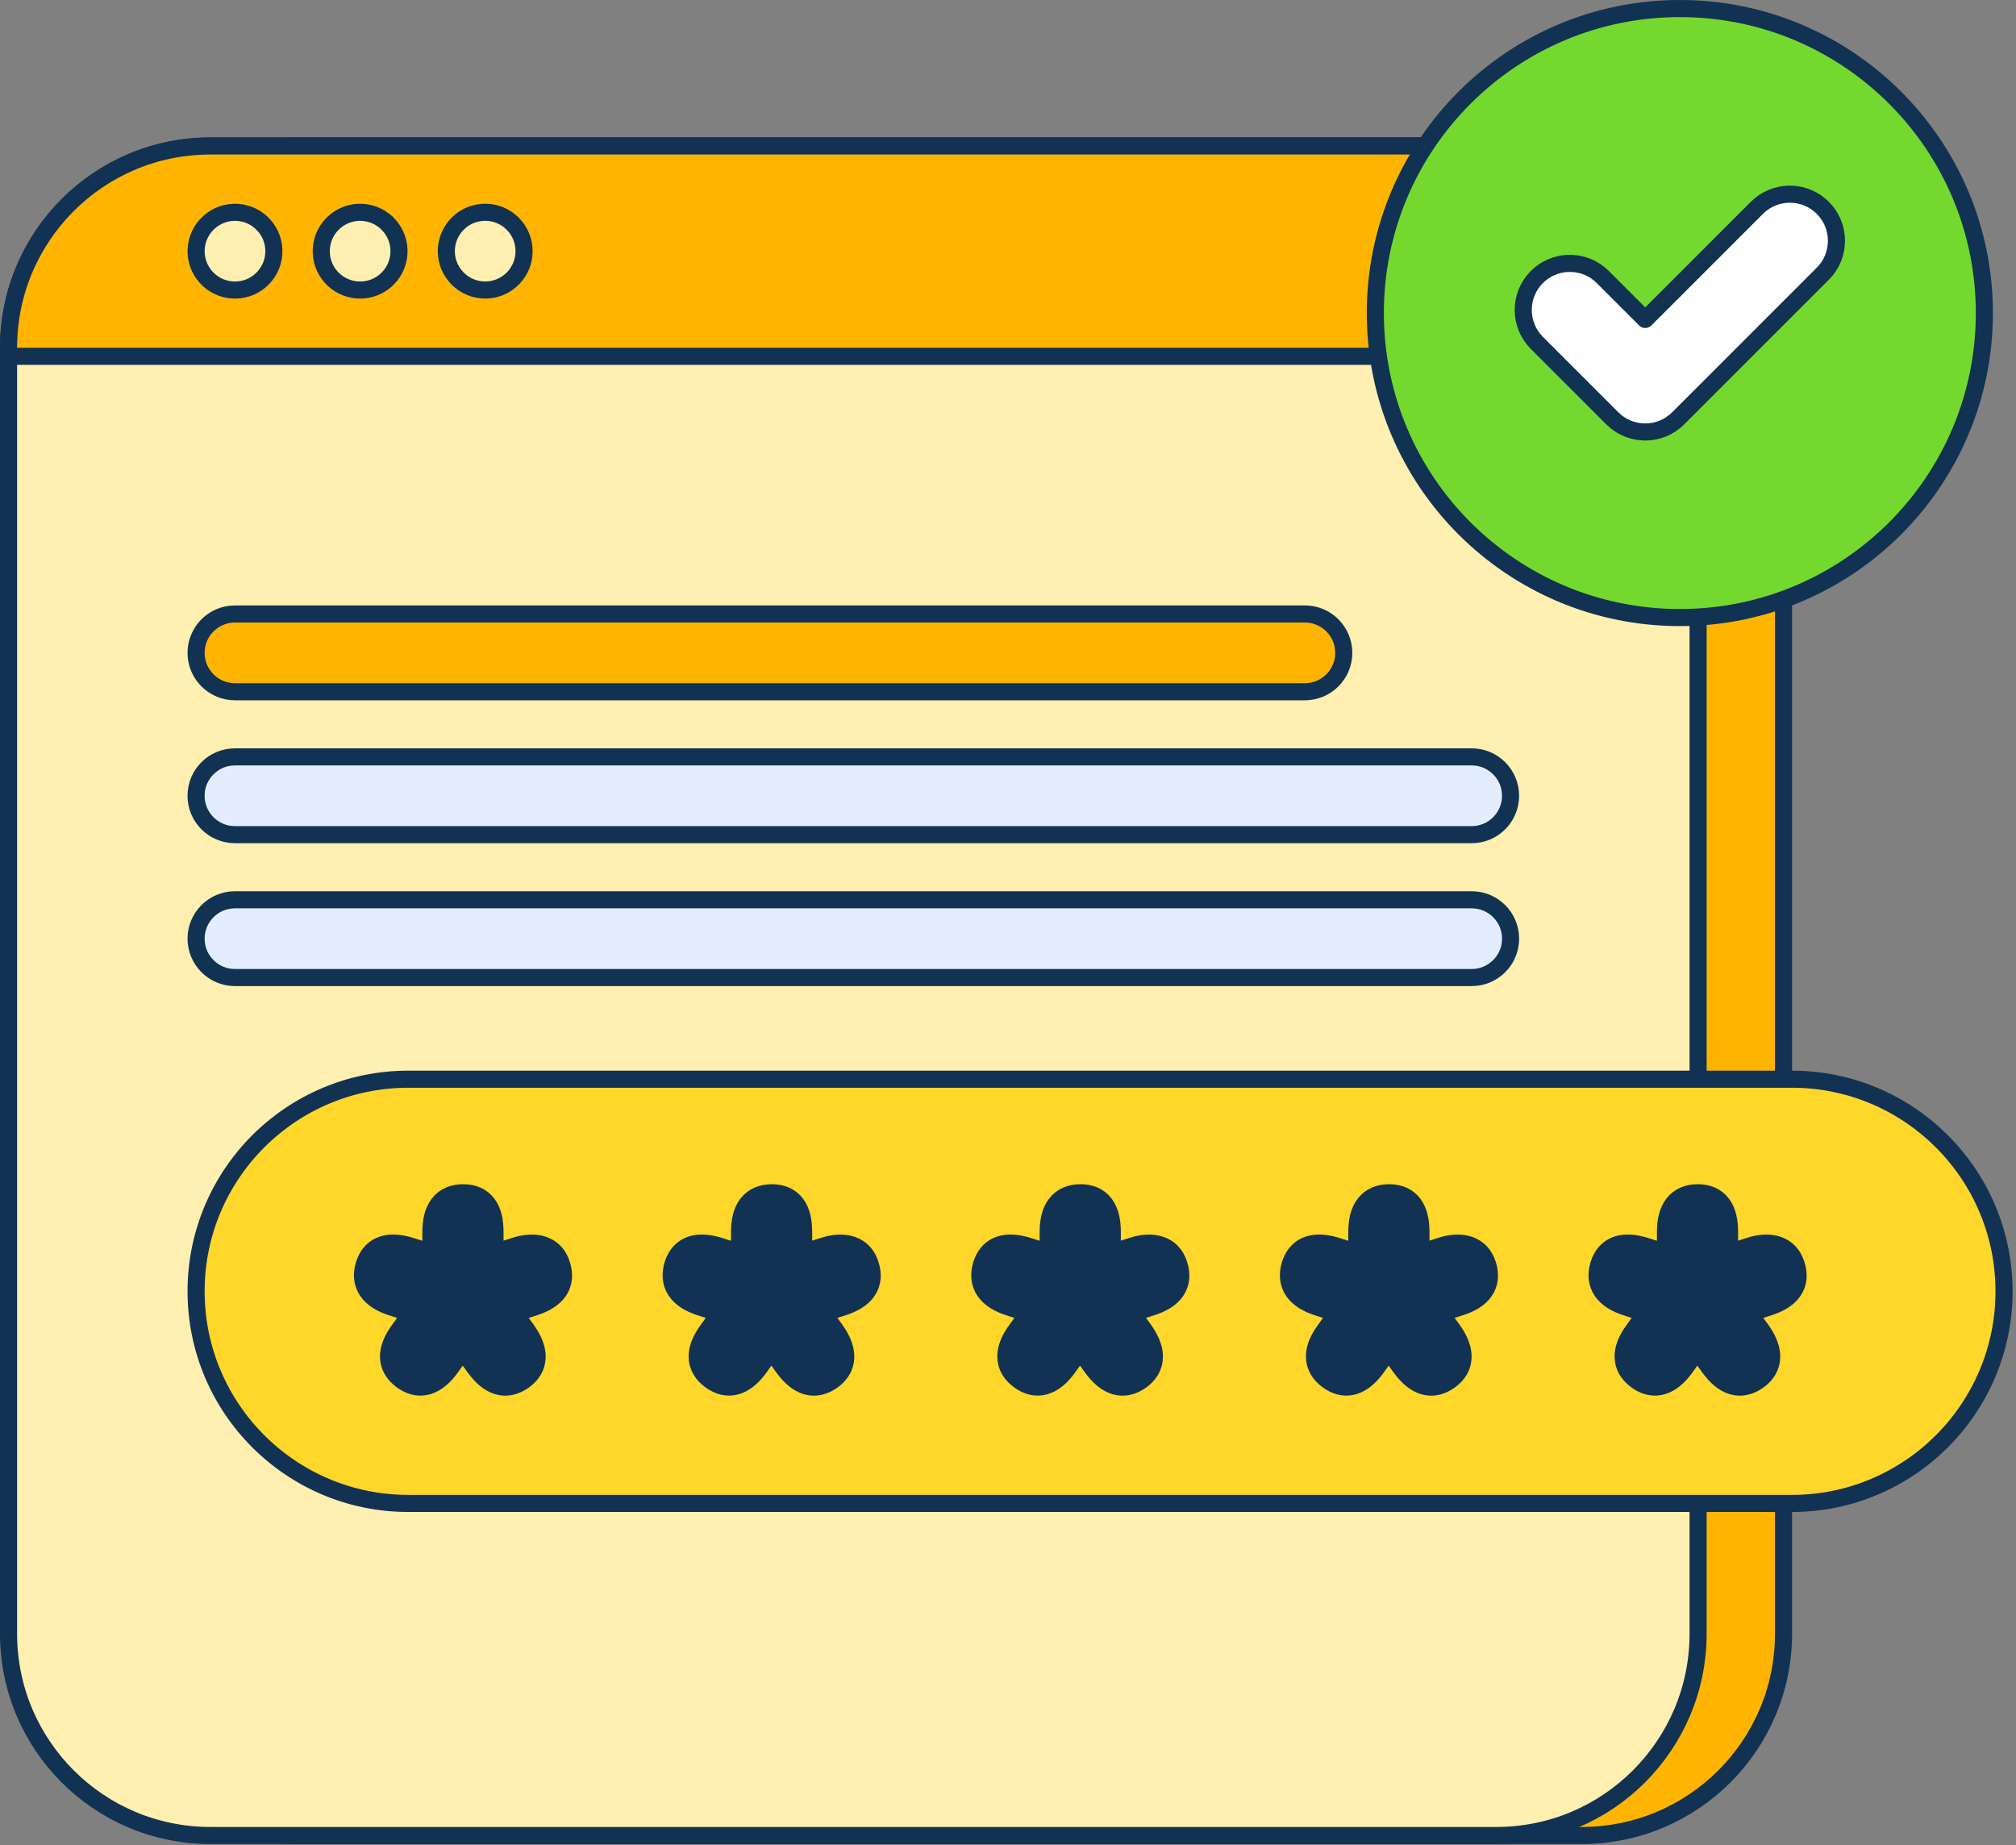 <svg width="118" height="108" viewBox="0 0 118 108" fill="none" xmlns="http://www.w3.org/2000/svg">
<rect x="0" y="0" width="118" height="108" fill="#808080" stroke="none"/>
<g id="Group 2085666411">
<path id="Vector" d="M92.58 8.545C99.104 8.545 104.392 13.834 104.393 20.357V95.625C104.392 102.149 99.104 107.437 92.58 107.438H17.312C10.789 107.437 5.5 102.149 5.5 95.625V20.357C5.5 13.834 10.789 8.545 17.312 8.545H92.58Z" fill="#FFB500" stroke="#113253" stroke-linejoin="round"/>
<path id="Vector_2" d="M87.58 8.545C94.104 8.545 99.392 13.834 99.393 20.357V95.625C99.392 102.149 94.104 107.437 87.58 107.438H12.312C5.789 107.437 0.5 102.149 0.5 95.625V20.357C0.5 13.834 5.789 8.545 12.312 8.545H87.58Z" fill="#FFEFB0" stroke="#113253" stroke-linejoin="round"/>
<path id="Vector_3" d="M87.58 8.545C94.104 8.545 99.392 13.833 99.393 20.357C99.393 20.634 99.169 20.857 98.893 20.857H1C0.724 20.857 0.5 20.634 0.5 20.357C0.5 13.833 5.788 8.545 12.312 8.545H87.58Z" fill="#FFB500" stroke="#113253" stroke-linejoin="round"/>
<path id="Vector_4" d="M76.377 35.938C77.635 35.938 78.653 36.958 78.653 38.214C78.653 39.471 77.633 40.49 76.377 40.49H13.753C12.495 40.49 11.477 39.47 11.477 38.214C11.478 36.956 12.497 35.939 13.753 35.938H76.377Z" fill="#FFB500" stroke="#113253" stroke-linejoin="round"/>
<path id="Vector_5" d="M86.141 44.303C87.397 44.303 88.416 45.322 88.416 46.578V46.579C88.416 47.836 87.397 48.855 86.141 48.855H13.751C12.494 48.855 11.476 47.836 11.476 46.579V46.578C11.476 45.322 12.494 44.303 13.751 44.303H86.141Z" fill="#E3EDFF" stroke="#113253" stroke-linejoin="round"/>
<path id="Vector_6" d="M86.142 52.667C87.399 52.667 88.417 53.686 88.417 54.942C88.417 56.2 87.398 57.218 86.142 57.219H13.753C12.495 57.219 11.477 56.199 11.477 54.942C11.478 53.685 12.497 52.667 13.753 52.667H86.142Z" fill="#E3EDFF" stroke="#113253" stroke-linejoin="round"/>
<path id="Vector_7" d="M98.324 0.5C108.168 0.5 116.148 8.48 116.148 18.324C116.148 28.168 108.168 36.148 98.324 36.148C88.48 36.148 80.5 28.168 80.5 18.324C80.5 8.48 88.48 0.5 98.324 0.5Z" fill="#74D82F" stroke="#113253" stroke-linejoin="round"/>
<path id="Vector_8" d="M103.042 11.977C104.113 11.104 105.694 11.167 106.692 12.165L106.879 12.372C107.694 13.372 107.694 14.815 106.879 15.815L106.692 16.021L98.228 24.486C97.695 25.018 96.996 25.286 96.299 25.286C96.287 25.286 96.275 25.284 96.264 25.283C95.665 25.275 95.068 25.073 94.577 24.673L94.37 24.485L89.956 20.071C88.891 19.006 88.891 17.279 89.956 16.214L90.163 16.027C91.234 15.154 92.814 15.216 93.812 16.214L96.299 18.7L102.835 12.165L103.042 11.977Z" fill="white" stroke="#113253" stroke-linejoin="round"/>
<path id="Vector_9" d="M11.508 14.336C11.711 13.096 12.88 12.254 14.121 12.456C15.361 12.659 16.203 13.829 16.001 15.069C15.798 16.31 14.628 17.151 13.387 16.948C12.147 16.746 11.306 15.576 11.508 14.336Z" fill="#FFEFB0" stroke="#113253" stroke-linejoin="round"/>
<path id="Vector_10" d="M18.833 14.336C19.035 13.096 20.205 12.254 21.445 12.456C22.685 12.659 23.527 13.829 23.325 15.069C23.122 16.31 21.952 17.151 20.712 16.948C19.471 16.746 18.63 15.576 18.833 14.336Z" fill="#FFEFB0" stroke="#113253" stroke-linejoin="round"/>
<path id="Vector_11" d="M26.79 13.091C27.678 12.203 29.119 12.202 30.008 13.091C30.897 13.979 30.897 15.421 30.008 16.31C29.119 17.198 27.678 17.198 26.79 16.309C25.901 15.421 25.901 13.98 26.79 13.091Z" fill="#FFEFB0" stroke="#113253" stroke-linejoin="round"/>
<path id="Vector_12" d="M104.885 63.169C111.738 63.169 117.3 68.733 117.3 75.585C117.3 82.438 111.737 88.001 104.885 88.001H23.894C17.04 88.001 11.478 82.437 11.477 75.585C11.477 68.731 17.041 63.169 23.894 63.169H104.885Z" fill="#FFD62A" stroke="#113253" stroke-linejoin="round"/>
<g id="Group">
<path id="Vector_13" d="M27.11 69.816C27.691 69.816 28.199 70.011 28.54 70.466C28.86 70.892 28.974 71.471 28.974 72.115V73.308L30.091 72.946C30.695 72.746 31.274 72.693 31.793 72.866C32.34 73.048 32.701 73.45 32.872 74.003H32.873C33.053 74.557 33.029 75.106 32.708 75.577C32.404 76.023 31.888 76.316 31.268 76.513L31.269 76.514L30.132 76.875L30.839 77.84L30.844 77.848L30.977 78.047C31.272 78.513 31.45 78.985 31.439 79.449C31.425 80.012 31.136 80.467 30.674 80.803L30.673 80.802C30.207 81.142 29.683 81.287 29.139 81.131C28.623 80.983 28.182 80.59 27.798 80.068L27.794 80.064L27.084 79.076L26.4 80.035L26.399 80.037C26.017 80.568 25.576 80.968 25.061 81.122C24.582 81.265 24.119 81.175 23.696 80.92L23.519 80.801C23.052 80.459 22.755 80.003 22.741 79.436C22.728 78.9 22.973 78.362 23.356 77.84L24.044 76.875L22.924 76.513V76.514C22.311 76.316 21.802 76.02 21.499 75.576C21.181 75.109 21.149 74.565 21.318 74.012L21.32 74.006L21.393 73.808C21.581 73.361 21.902 73.023 22.368 72.861C22.869 72.688 23.456 72.749 24.073 72.945L25.221 73.311V72.115C25.221 71.465 25.344 70.886 25.673 70.461C26.02 70.011 26.53 69.817 27.11 69.816Z" fill="#113253" stroke="#113253" stroke-linejoin="round"/>
<path id="Vector_14" d="M45.176 69.816C45.757 69.816 46.265 70.011 46.605 70.466C46.925 70.892 47.039 71.471 47.039 72.115V73.308L48.156 72.946C48.76 72.746 49.34 72.693 49.858 72.866L50.056 72.945C50.493 73.152 50.788 73.52 50.938 74.003H50.938C51.119 74.556 51.095 75.106 50.774 75.577C50.471 76.023 49.954 76.316 49.333 76.513L49.334 76.514L48.197 76.875L48.904 77.84L48.909 77.848L49.043 78.047C49.338 78.513 49.515 78.985 49.504 79.449C49.49 80.012 49.201 80.467 48.739 80.803L48.738 80.802C48.272 81.142 47.748 81.287 47.204 81.131C46.689 80.983 46.247 80.589 45.863 80.067L45.859 80.064L45.149 79.076L44.466 80.035L44.465 80.037C44.082 80.568 43.641 80.968 43.126 81.122C42.58 81.286 42.052 81.143 41.584 80.801C41.117 80.459 40.82 80.003 40.807 79.436C40.794 78.9 41.038 78.362 41.422 77.84L42.109 76.875L40.989 76.513V76.514C40.376 76.316 39.867 76.02 39.565 75.576C39.246 75.109 39.215 74.565 39.384 74.012L39.386 74.006L39.458 73.808C39.647 73.361 39.967 73.023 40.434 72.861C40.934 72.688 41.521 72.749 42.139 72.945L43.286 73.311V72.115C43.286 71.465 43.41 70.886 43.738 70.461C44.086 70.011 44.596 69.817 45.176 69.816Z" fill="#113253" stroke="#113253" stroke-linejoin="round"/>
<path id="Vector_15" d="M63.241 69.816C63.822 69.816 64.33 70.011 64.671 70.466C64.99 70.892 65.105 71.471 65.105 72.115V73.308L66.222 72.946C66.825 72.746 67.405 72.693 67.924 72.866L68.121 72.945C68.558 73.152 68.854 73.52 69.003 74.003H69.004C69.184 74.557 69.16 75.106 68.839 75.577C68.535 76.023 68.019 76.316 67.398 76.513L67.399 76.514L66.263 76.875L66.97 77.84L66.975 77.848L67.108 78.047C67.403 78.513 67.581 78.985 67.569 79.449C67.556 80.012 67.267 80.467 66.805 80.803L66.804 80.802C66.338 81.142 65.814 81.287 65.269 81.131C64.754 80.983 64.313 80.59 63.929 80.068L63.925 80.064L63.215 79.076L62.531 80.035L62.53 80.037C62.147 80.568 61.706 80.968 61.191 81.122C60.645 81.286 60.117 81.143 59.649 80.801C59.183 80.459 58.886 80.003 58.872 79.436C58.859 78.9 59.104 78.362 59.487 77.84L60.175 76.875L59.055 76.513V76.514C58.442 76.316 57.932 76.02 57.63 75.576C57.312 75.109 57.28 74.565 57.449 74.012L57.451 74.006L57.523 73.808C57.712 73.361 58.033 73.023 58.499 72.861C59 72.688 59.586 72.749 60.204 72.945L61.352 73.311V72.115C61.352 71.465 61.475 70.886 61.804 70.461C62.151 70.011 62.661 69.817 63.241 69.816Z" fill="#113253" stroke="#113253" stroke-linejoin="round"/>
<path id="Vector_16" d="M81.307 69.816C81.888 69.816 82.395 70.011 82.736 70.466C83.056 70.892 83.17 71.471 83.17 72.115V73.308L84.287 72.946C84.891 72.746 85.471 72.693 85.989 72.866C86.536 73.048 86.897 73.45 87.068 74.003H87.069C87.25 74.557 87.225 75.106 86.904 75.577C86.6 76.023 86.085 76.316 85.464 76.513L85.465 76.514L84.328 76.875L85.035 77.84L85.04 77.848L85.174 78.047C85.469 78.513 85.646 78.985 85.635 79.449C85.621 80.012 85.332 80.467 84.87 80.803L84.869 80.802C84.403 81.142 83.879 81.287 83.335 81.131C82.82 80.983 82.379 80.59 81.994 80.068L81.99 80.064L81.28 79.076L80.597 80.035L80.596 80.037C80.213 80.568 79.772 80.968 79.257 81.122C78.779 81.265 78.315 81.175 77.893 80.92L77.715 80.801C77.248 80.459 76.951 80.003 76.938 79.436C76.925 78.9 77.169 78.362 77.553 77.84L78.24 76.875L77.12 76.513V76.514C76.507 76.316 75.998 76.02 75.695 75.576C75.377 75.109 75.346 74.565 75.515 74.012L75.517 74.006L75.589 73.808C75.778 73.361 76.098 73.023 76.564 72.861C77.065 72.688 77.652 72.749 78.269 72.945L79.417 73.311V72.115C79.417 71.465 79.54 70.886 79.869 70.461C80.217 70.011 80.727 69.817 81.307 69.816Z" fill="#113253" stroke="#113253" stroke-linejoin="round"/>
<path id="Vector_17" d="M99.372 69.816C99.953 69.816 100.46 70.012 100.801 70.466C101.12 70.892 101.235 71.471 101.235 72.115V73.308L102.353 72.946C102.956 72.746 103.536 72.693 104.055 72.866C104.601 73.048 104.963 73.45 105.134 74.003H105.135C105.315 74.557 105.291 75.106 104.97 75.577C104.666 76.023 104.15 76.316 103.529 76.513L103.53 76.514L102.394 76.875L103.101 77.84L103.105 77.848L103.239 78.047C103.534 78.513 103.712 78.985 103.7 79.449C103.686 80.012 103.397 80.467 102.936 80.803L102.935 80.802C102.468 81.142 101.945 81.287 101.4 81.131C100.885 80.983 100.444 80.59 100.06 80.068L100.056 80.064L99.346 79.076L98.662 80.035L98.661 80.037C98.278 80.568 97.837 80.968 97.322 81.122C96.844 81.265 96.38 81.175 95.958 80.92L95.78 80.801C95.314 80.459 95.017 80.003 95.003 79.436C94.99 78.9 95.234 78.362 95.618 77.84L96.306 76.875L95.186 76.513V76.514C94.572 76.316 94.063 76.02 93.761 75.576C93.443 75.109 93.411 74.565 93.58 74.012L93.582 74.006L93.654 73.808C93.843 73.361 94.164 73.023 94.63 72.861C95.131 72.688 95.717 72.749 96.335 72.945L97.482 73.311V72.115C97.482 71.465 97.606 70.886 97.935 70.461C98.282 70.011 98.792 69.817 99.372 69.816Z" fill="#113253" stroke="#113253" stroke-linejoin="round"/>
</g>
</g>
</svg>
